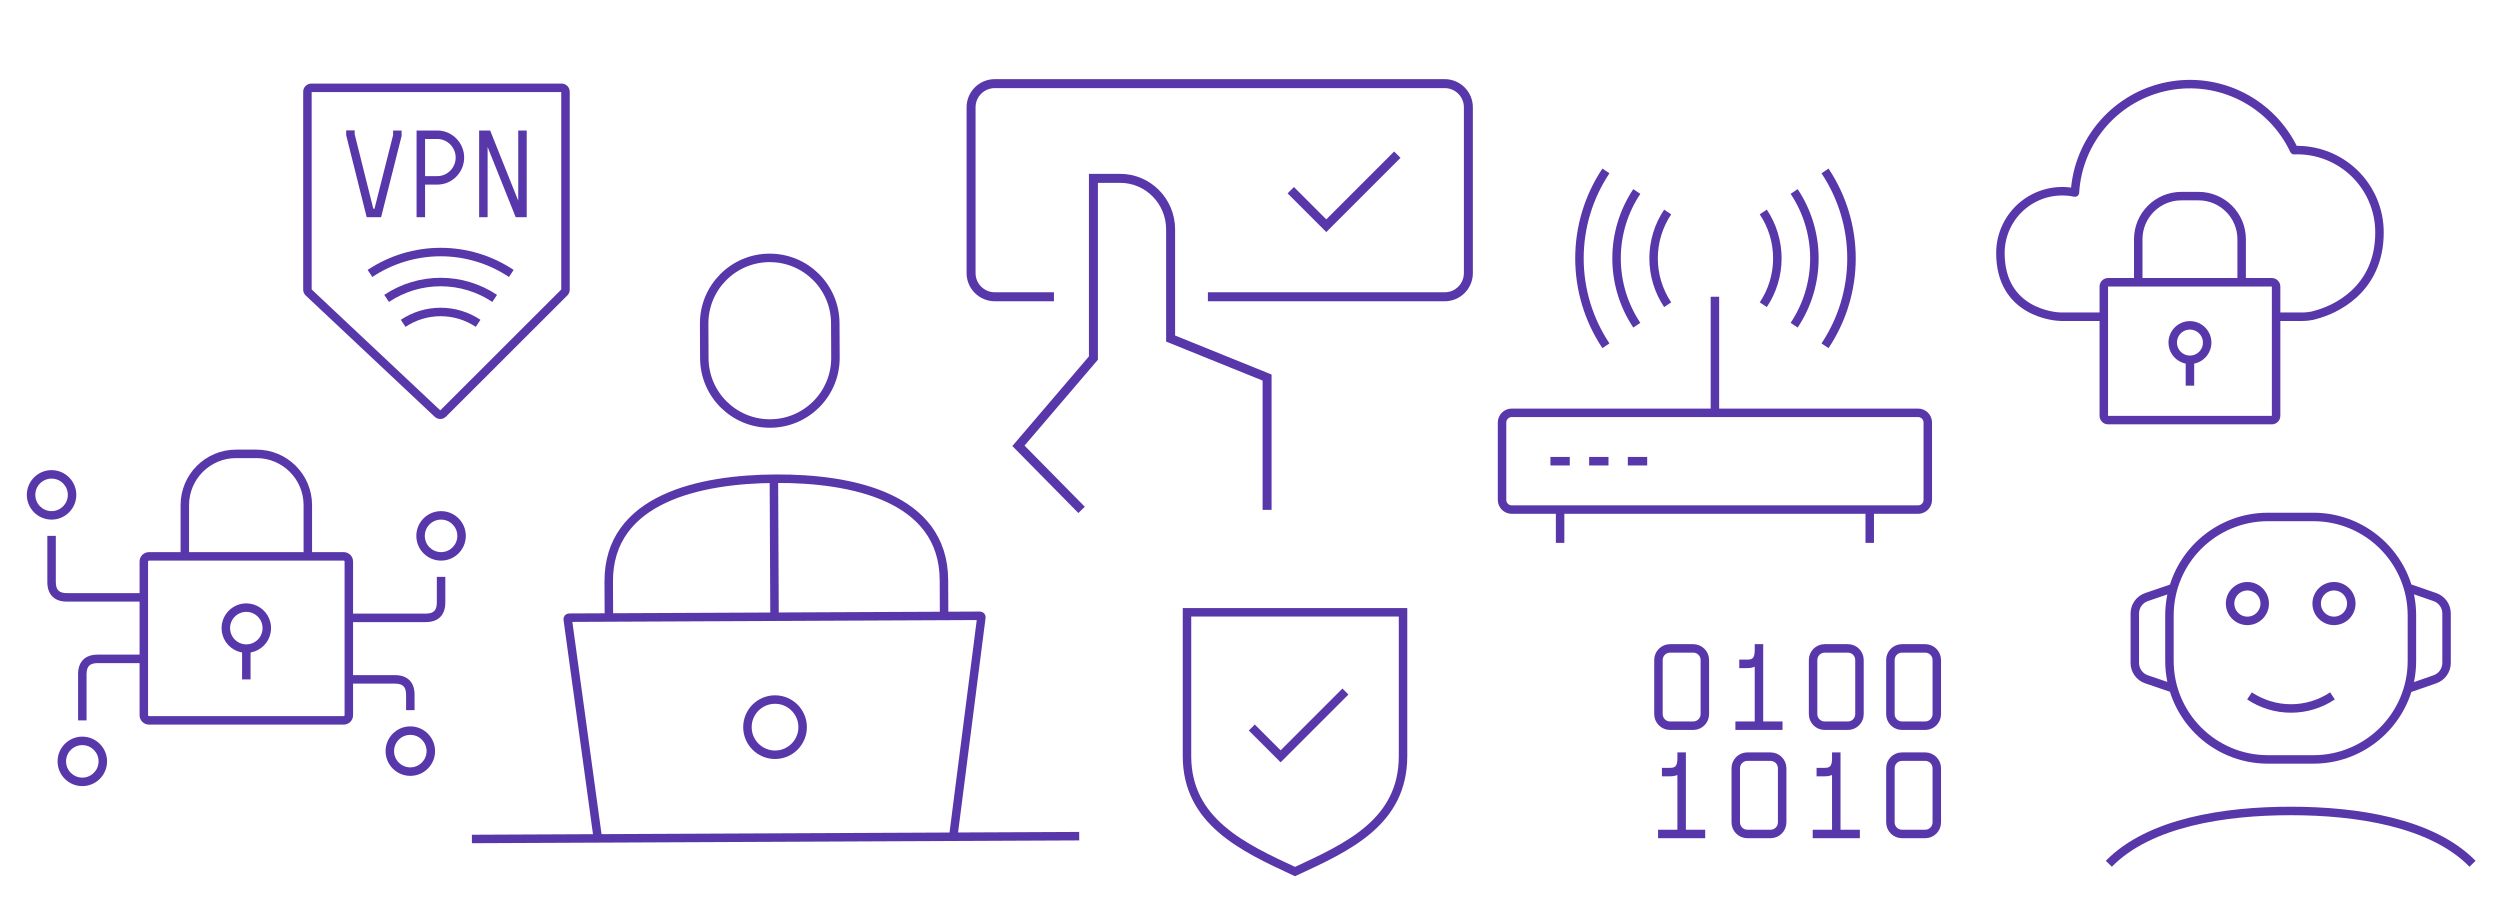 <?xml version="1.0" encoding="UTF-8"?>
<svg xmlns="http://www.w3.org/2000/svg" width="1626" height="598" viewBox="0 0 1626 598" fill="none">
  <path d="M1424.34 250.828V234.017M1480.38 206H1497.19C1502.78 206 1506.01 204.769 1506.01 204.769C1517.95 201.714 1547.62 189.01 1547.62 151.176C1547.63 143.975 1546.18 136.847 1543.37 130.219C1540.55 123.591 1536.43 117.599 1531.24 112.603C1526.06 107.606 1519.92 103.707 1513.19 101.14C1506.47 98.573 1499.29 97.391 1492.09 97.663C1484.99 82.607 1473.08 70.345 1458.23 62.813C1443.38 55.282 1426.45 52.909 1410.11 56.07C1393.76 59.231 1378.94 67.746 1367.97 80.271C1357 92.795 1350.52 108.615 1349.54 125.234C1343.69 124.003 1337.64 124.093 1331.82 125.499C1326.01 126.904 1320.58 129.59 1315.94 133.359C1311.29 137.129 1307.55 141.887 1304.97 147.287C1302.4 152.688 1301.07 158.594 1301.07 164.575C1301.07 203.148 1336.23 205.951 1340.29 206H1368.31M1371.11 273.241H1477.58C1479.13 273.241 1480.38 271.987 1480.38 270.44V186.388C1480.38 184.841 1479.13 183.586 1477.58 183.586H1371.11C1369.56 183.586 1368.31 184.841 1368.31 186.388V270.44C1368.31 271.987 1369.56 273.241 1371.11 273.241ZM1457.97 183.586V155.569C1457.97 140.095 1445.42 127.552 1429.95 127.552H1418.74C1403.27 127.552 1390.72 140.095 1390.72 155.569V183.586H1457.97ZM1424.35 211.603C1426.56 211.603 1428.73 212.26 1430.57 213.492C1432.41 214.724 1433.85 216.473 1434.7 218.521C1435.55 220.569 1435.77 222.822 1435.34 224.997C1434.9 227.171 1433.84 229.167 1432.27 230.735C1430.7 232.302 1428.7 233.37 1426.53 233.802C1424.36 234.234 1422.1 234.013 1420.06 233.164C1418.01 232.316 1416.26 230.879 1415.03 229.036C1413.79 227.193 1413.14 225.027 1413.14 222.81C1413.14 219.839 1414.32 216.987 1416.42 214.886C1418.52 212.784 1421.37 211.603 1424.35 211.603Z" stroke="#5737A9" stroke-width="5.517" stroke-linejoin="round"></path>
  <path d="M1017.45 331.431V328.672H1011.93V331.431H1017.45ZM1011.93 350.31V353.069H1017.45V350.31H1011.93ZM1218.83 331.431V328.672H1213.31V331.431H1218.83ZM1213.31 350.31V353.069H1218.83V350.31H1213.31ZM983.224 268.5V271.259H1247.53V268.5V265.741H983.224V268.5ZM1253.83 274.793H1251.07V325.138H1253.83H1256.59V274.793H1253.83ZM1247.53 331.431V328.672H983.224V331.431V334.19H1247.53V331.431ZM976.931 325.138H979.69V274.793H976.931H974.173V325.138H976.931ZM983.224 331.431V328.672C981.272 328.672 979.69 327.09 979.69 325.138H976.931H974.173C974.173 330.137 978.225 334.19 983.224 334.19V331.431ZM1253.83 325.138H1251.07C1251.07 327.09 1249.49 328.672 1247.53 328.672V331.431V334.19C1252.53 334.19 1256.59 330.137 1256.59 325.138H1253.83ZM1247.53 268.5V271.259C1249.49 271.259 1251.07 272.841 1251.07 274.793H1253.83H1256.59C1256.59 269.794 1252.53 265.741 1247.53 265.741V268.5ZM983.224 268.5V265.741C978.225 265.741 974.173 269.794 974.173 274.793H976.931H979.69C979.69 272.841 981.272 271.259 983.224 271.259V268.5ZM1115.38 268.5H1118.14V192.983H1115.38H1112.62V268.5H1115.38ZM1044.5 111.172L1042.2 109.642C1030.67 126.931 1024.52 147.249 1024.52 168.032L1027.28 168.032L1030.03 168.032C1030.03 148.338 1035.87 129.086 1046.79 112.703L1044.5 111.172ZM1027.28 168.032L1024.52 168.032C1024.52 188.815 1030.67 209.132 1042.2 226.422L1044.5 224.891L1046.79 223.36C1035.87 206.977 1030.03 187.725 1030.03 168.032L1027.28 168.032ZM1064.57 124.549L1062.28 123.019C1053.39 136.349 1048.65 152.011 1048.65 168.032L1051.41 168.032L1054.17 168.032C1054.17 153.1 1058.58 138.503 1066.87 126.079L1064.57 124.549ZM1051.41 168.032L1048.65 168.032C1048.65 184.052 1053.39 199.714 1062.28 213.044L1064.57 211.514L1066.87 209.984C1058.58 197.56 1054.17 182.963 1054.17 168.032L1051.41 168.032ZM1084.64 137.877L1082.35 136.345C1076.08 145.724 1072.74 156.751 1072.74 168.032L1075.49 168.032L1078.25 168.032C1078.25 157.842 1081.27 147.882 1086.94 139.41L1084.64 137.877ZM1075.49 168.032L1072.74 168.032C1072.74 179.312 1076.08 190.339 1082.35 199.719L1084.64 198.186L1086.94 196.653C1081.27 188.181 1078.25 178.221 1078.25 168.032L1075.49 168.032ZM1186.99 111.173L1184.69 112.703C1195.62 129.086 1201.45 148.339 1201.45 168.032L1204.21 168.032L1206.97 168.032C1206.97 147.249 1200.81 126.931 1189.28 109.642L1186.99 111.173ZM1204.21 168.032L1201.45 168.032C1201.45 187.725 1195.62 206.977 1184.69 223.36L1186.99 224.891L1189.28 226.422C1200.81 209.132 1206.97 188.815 1206.97 168.032L1204.21 168.032ZM1166.92 124.549L1164.62 126.079C1172.9 138.503 1177.32 153.1 1177.32 168.032L1180.08 168.032L1182.84 168.032C1182.84 152.011 1178.1 136.349 1169.21 123.019L1166.92 124.549ZM1180.08 168.032L1177.32 168.032C1177.32 182.963 1172.9 197.56 1164.62 209.984L1166.92 211.514L1169.21 213.044C1178.1 199.714 1182.84 184.052 1182.84 168.032L1180.08 168.032ZM1146.84 137.877L1144.55 139.41C1150.21 147.882 1153.23 157.842 1153.23 168.032L1155.99 168.032L1158.75 168.032C1158.75 156.751 1155.41 145.724 1149.14 136.345L1146.84 137.877ZM1155.99 168.032L1153.23 168.032C1153.23 178.221 1150.21 188.181 1144.55 196.653L1146.84 198.186L1149.14 199.719C1155.41 190.339 1158.75 179.312 1158.75 168.032L1155.99 168.032ZM1014.69 331.431H1011.93V350.31H1014.69H1017.45V331.431H1014.69ZM1216.07 331.431H1213.31V350.31H1216.07H1218.83V331.431H1216.07ZM1008.4 299.966V302.724H1020.98V299.966V297.207H1008.4V299.966ZM1033.57 299.966V302.724H1046.16V299.966V297.207H1033.57V299.966ZM1058.74 299.966V302.724H1071.33V299.966V297.207H1058.74V299.966Z" fill="#5737A9"></path>
  <path d="M1144.03 472.006V422.976M1156.6 472.006H1131.46M1144.03 422.976C1144.03 429.262 1141.51 431.776 1136.49 431.776H1133.97M1144.03 422.976V421.719M1194.32 542.408V493.378M1206.89 542.408H1181.74M1194.32 493.378C1194.32 499.664 1191.8 502.178 1186.77 502.178H1184.26M1194.32 493.378V492.121M1093.74 542.408L1093.74 493.378M1106.31 542.408H1081.17M1093.74 493.378C1093.74 499.664 1091.23 502.178 1086.2 502.178H1083.68M1093.74 493.378V492.121M1086.2 472.006H1101.28C1105.45 472.006 1108.83 468.629 1108.83 464.463V429.262C1108.83 425.096 1105.45 421.719 1101.28 421.719H1086.2C1082.03 421.719 1078.66 425.096 1078.66 429.262V464.463C1078.66 468.629 1082.03 472.006 1086.2 472.006ZM1186.77 472.006H1201.86C1206.03 472.006 1209.4 468.629 1209.4 464.463V429.262C1209.4 425.096 1206.03 421.719 1201.86 421.719H1186.77C1182.61 421.719 1179.23 425.096 1179.23 429.262V464.463C1179.23 468.629 1182.61 472.006 1186.77 472.006ZM1237.06 472.006H1252.15C1256.31 472.006 1259.69 468.629 1259.69 464.463V429.262C1259.69 425.096 1256.31 421.719 1252.15 421.719H1237.06C1232.89 421.719 1229.52 425.096 1229.52 429.262V464.463C1229.52 468.629 1232.89 472.006 1237.06 472.006ZM1136.49 542.408H1151.57C1155.74 542.408 1159.12 539.031 1159.12 534.865V499.664C1159.12 495.498 1155.74 492.121 1151.57 492.121H1136.49C1132.32 492.121 1128.94 495.498 1128.94 499.664V534.865C1128.94 539.031 1132.32 542.408 1136.49 542.408ZM1237.06 542.408H1252.15C1256.31 542.408 1259.69 539.031 1259.69 534.865V499.664C1259.69 495.498 1256.31 492.121 1252.15 492.121H1237.06C1232.89 492.121 1229.52 495.498 1229.52 499.664V534.865C1229.52 539.031 1232.89 542.408 1237.06 542.408Z" stroke="#5737A9" stroke-width="5.517" stroke-linecap="square"></path>
  <path d="M200.207 361.862V364.621C201.73 364.621 202.966 363.386 202.966 361.862H200.207ZM120.207 361.862H117.448C117.448 363.386 118.683 364.621 120.207 364.621V361.862ZM173.284 411.13L175.99 411.669L175.99 411.668L173.284 411.13ZM169.634 417.957L171.585 419.908L169.634 417.957ZM162.808 421.606L163.346 424.312L163.346 424.312L162.808 421.606ZM155.104 420.847L156.161 418.298L156.159 418.298L155.104 420.847ZM149.121 415.936L151.415 414.404L151.414 414.403L149.121 415.936ZM33.54 378.529L30.782 378.529L30.782 378.529L33.54 378.529ZM53.54 438.529L50.782 438.529V438.529H53.54ZM286.874 391.862L289.632 391.862V391.862H286.874ZM266.874 451.862L269.632 451.862L269.632 451.862L266.874 451.862ZM33.54 335.195V332.437C27.7 332.437 22.965 327.702 22.965 321.862H20.207H17.448C17.448 330.749 24.653 337.954 33.54 337.954V335.195ZM20.207 321.862H22.965C22.965 316.022 27.7 311.287 33.54 311.287V308.529V305.77C24.653 305.77 17.448 312.975 17.448 321.862H20.207ZM33.54 308.529V311.287C39.38 311.287 44.115 316.022 44.115 321.862H46.874H49.632C49.632 312.975 42.428 305.77 33.54 305.77V308.529ZM46.874 321.862H44.115C44.115 327.702 39.38 332.437 33.54 332.437V335.195V337.954C42.428 337.954 49.632 330.749 49.632 321.862H46.874ZM53.54 508.529V505.77C47.7 505.77 42.965 501.036 42.965 495.195H40.207H37.448C37.448 504.083 44.653 511.287 53.54 511.287V508.529ZM40.207 495.195H42.965C42.965 489.355 47.7 484.621 53.54 484.621V481.862V479.103C44.653 479.103 37.448 486.308 37.448 495.195H40.207ZM53.54 481.862V484.621C59.38 484.621 64.115 489.355 64.115 495.195H66.874H69.632C69.632 486.308 62.428 479.103 53.54 479.103V481.862ZM66.874 495.195H64.115C64.115 501.036 59.38 505.77 53.54 505.77V508.529V511.287C62.428 511.287 69.632 504.083 69.632 495.195H66.874ZM286.874 361.862V359.103C281.033 359.103 276.299 354.369 276.299 348.529H273.54H270.782C270.782 357.416 277.986 364.621 286.874 364.621V361.862ZM273.54 348.529H276.299C276.299 342.689 281.033 337.954 286.874 337.954V335.195V332.437C277.986 332.437 270.782 339.641 270.782 348.529H273.54ZM286.874 335.195V337.954C292.714 337.954 297.448 342.689 297.448 348.529H300.207H302.966C302.966 339.641 295.761 332.437 286.874 332.437V335.195ZM300.207 348.529H297.448C297.448 354.369 292.714 359.103 286.874 359.103V361.862V364.621C295.761 364.621 302.966 357.416 302.966 348.529H300.207ZM266.874 501.862V499.103C261.033 499.103 256.299 494.369 256.299 488.529H253.54H250.782C250.782 497.416 257.986 504.621 266.874 504.621V501.862ZM253.54 488.529H256.299C256.299 482.689 261.033 477.954 266.874 477.954V475.195V472.437C257.986 472.437 250.782 479.641 250.782 488.529H253.54ZM266.874 475.195V477.954C272.714 477.954 277.448 482.689 277.448 488.529H280.207H282.966C282.966 479.641 275.761 472.437 266.874 472.437V475.195ZM280.207 488.529H277.448C277.448 494.369 272.714 499.103 266.874 499.103V501.862V504.621C275.761 504.621 282.966 497.416 282.966 488.529H280.207ZM96.874 361.862V364.621H223.54V361.862V359.103H96.874V361.862ZM226.874 365.195H224.115V465.195H226.874H229.632V365.195H226.874ZM223.54 468.529V465.77H96.874V468.529V471.287H223.54V468.529ZM93.54 465.195H96.299V365.195H93.54H90.782V465.195H93.54ZM96.874 468.529V465.77C96.556 465.77 96.299 465.513 96.299 465.195H93.54H90.782C90.782 468.56 93.509 471.287 96.874 471.287V468.529ZM226.874 465.195H224.115C224.115 465.513 223.858 465.77 223.54 465.77V468.529V471.287C226.905 471.287 229.632 468.56 229.632 465.195H226.874ZM223.54 361.862V364.621C223.858 364.621 224.115 364.878 224.115 365.195H226.874H229.632C229.632 361.831 226.905 359.103 223.54 359.103V361.862ZM96.874 361.862V359.103C93.509 359.103 90.782 361.831 90.782 365.195H93.54H96.299C96.299 364.878 96.556 364.621 96.874 364.621V361.862ZM153.54 295.195V297.954H166.874V295.195V292.437H153.54V295.195ZM200.207 328.529H197.448V361.862H200.207H202.966V328.529H200.207ZM200.207 361.862V359.103H120.207V361.862V364.621H200.207V361.862ZM120.207 361.862H122.966V328.529H120.207H117.448V361.862H120.207ZM166.874 295.195V297.954C183.76 297.954 197.448 311.643 197.448 328.529H200.207H202.966C202.966 308.596 186.807 292.437 166.874 292.437V295.195ZM153.54 295.195V292.437C133.607 292.437 117.448 308.596 117.448 328.529H120.207H122.966C122.966 311.643 136.654 297.954 153.54 297.954V295.195ZM160.207 441.862H162.966V421.862H160.207H157.448V441.862H160.207ZM160.207 395.195V397.954C162.299 397.954 164.343 398.574 166.082 399.736L167.614 397.443L169.147 395.149C166.501 393.38 163.39 392.437 160.207 392.437V395.195ZM167.614 397.443L166.082 399.736C167.822 400.899 169.177 402.55 169.976 404.481L172.525 403.426L175.074 402.371C173.856 399.429 171.793 396.917 169.147 395.149L167.614 397.443ZM172.525 403.426L169.976 404.481C170.777 406.414 170.986 408.54 170.579 410.592L173.284 411.13L175.99 411.668C176.611 408.545 176.291 405.311 175.074 402.371L172.525 403.426ZM173.284 411.13L170.579 410.591C170.17 412.644 169.163 414.527 167.684 416.007L169.634 417.957L171.585 419.908C173.837 417.657 175.368 414.79 175.99 411.669L173.284 411.13ZM169.634 417.957L167.684 416.007C166.206 417.485 164.32 418.493 162.27 418.9L162.808 421.606L163.346 424.312C166.467 423.691 169.335 422.158 171.585 419.908L169.634 417.957ZM162.808 421.606L162.271 418.9C160.218 419.308 158.092 419.099 156.161 418.298L155.104 420.847L154.048 423.395C156.989 424.614 160.225 424.932 163.346 424.312L162.808 421.606ZM155.104 420.847L156.159 418.298C154.227 417.498 152.576 416.143 151.415 414.404L149.121 415.936L146.827 417.468C148.594 420.115 151.108 422.178 154.049 423.396L155.104 420.847ZM149.121 415.936L151.414 414.403C150.252 412.664 149.632 410.621 149.632 408.529H146.874H144.115C144.115 411.712 145.058 414.822 146.827 417.469L149.121 415.936ZM146.874 408.529H149.632C149.632 405.724 150.746 403.034 152.729 401.051L150.779 399.1L148.828 397.15C145.81 400.168 144.115 404.262 144.115 408.529H146.874ZM150.779 399.1L152.729 401.051C154.712 399.068 157.401 397.954 160.207 397.954V395.195V392.437C155.939 392.437 151.846 394.132 148.828 397.15L150.779 399.1ZM93.54 388.529V385.77H43.54V388.529V391.287H93.54V388.529ZM33.54 378.529H36.299V348.529H33.54H30.782V378.529H33.54ZM43.54 388.529V385.77C40.632 385.77 38.958 385.045 37.991 384.078C37.024 383.111 36.299 381.437 36.299 378.529L33.54 378.529L30.782 378.529C30.782 382.287 31.723 385.613 34.09 387.979C36.456 390.346 39.782 391.287 43.54 391.287V388.529ZM93.54 428.529V425.77H63.54V428.529V431.287H93.54V428.529ZM53.54 438.529H50.782V468.529H53.54H56.299V438.529H53.54ZM63.54 428.529V425.77C59.782 425.77 56.456 426.712 54.09 429.078C51.723 431.445 50.782 434.77 50.782 438.529L53.54 438.529L56.299 438.529C56.299 435.621 57.024 433.946 57.991 432.979C58.958 432.013 60.632 431.287 63.54 431.287V428.529ZM226.874 401.862V404.621H276.874V401.862V399.103H226.874V401.862ZM286.874 391.862H289.632V375.195H286.874H284.115V391.862H286.874ZM276.874 401.862V404.621C280.632 404.621 283.958 403.679 286.324 401.313C288.691 398.946 289.632 395.621 289.632 391.862L286.874 391.862L284.115 391.862C284.115 394.77 283.39 396.445 282.423 397.411C281.456 398.378 279.782 399.103 276.874 399.103V401.862ZM226.874 441.862V444.621H256.874V441.862V439.103H226.874V441.862ZM266.874 451.862H264.115V461.862H266.874H269.632V451.862H266.874ZM256.874 441.862V444.621C259.782 444.621 261.456 445.346 262.423 446.313C263.39 447.28 264.115 448.954 264.115 451.862L266.874 451.862L269.632 451.862C269.632 448.104 268.691 444.778 266.324 442.411C263.958 440.045 260.632 439.103 256.874 439.103V441.862Z" fill="#5737A9"></path>
  <path d="M908.828 100.598L862.621 146.805L839.517 123.701M785.609 193.011H939.684C948.19 193.011 955.034 186.116 955.034 177.609V69.793C955.034 61.287 948.139 54.391 939.632 54.391H646.988C638.482 54.391 631.586 61.287 631.586 69.793V177.609C631.586 186.116 638.482 193.011 646.988 193.011H685.494M824.115 331.632V245.56L761.365 220.192V149.174C761.365 130.853 746.67 116 728.541 116H711.165L711.164 232.876L662.391 289.955L703.463 331.632" stroke="#5737A9" stroke-width="5.844"></path>
  <path d="M306.924 545.67L701.914 543.843M614.044 400.614L613.936 377.3C613.686 323.065 553.666 311.121 504.622 311.348C455.578 311.574 395.672 324.073 395.922 378.308L396.03 401.622M503.34 311.353L503.755 401.124M637.386 400.506L370.124 401.742C369.581 401.744 369.165 402.224 369.239 402.762L388.732 544.512C388.794 544.958 389.176 545.29 389.626 545.288L619.212 544.226C619.662 544.224 620.041 543.889 620.098 543.442L638.28 401.518C638.349 400.979 637.928 400.503 637.386 400.506ZM500.929 275.456C477.379 275.565 458.2 256.562 458.091 233.012L457.987 210.569C457.879 187.019 476.881 167.84 500.431 167.731C523.981 167.622 543.16 186.625 543.269 210.175L543.373 232.617C543.482 256.167 524.479 275.347 500.929 275.456ZM522.041 472.857C522.087 482.773 514.086 490.849 504.17 490.894C494.254 490.94 486.179 482.939 486.133 473.023C486.087 463.108 494.088 455.032 504.004 454.986C513.92 454.94 521.995 462.942 522.041 472.857Z" stroke="#5737A9" stroke-width="5.517"></path>
  <path d="M284.614 269.053L286.503 267.043L286.503 267.043L284.614 269.053ZM288.153 269L286.203 267.048L286.203 267.048L288.153 269ZM367.047 190.197L368.997 192.149L368.997 192.149L367.047 190.197ZM200.749 190.205L198.86 192.215L198.86 192.215L200.749 190.205ZM286.593 163.931V161.172V163.931ZM311.629 138.5V141.259H317.147V138.5H311.629ZM314.388 87.638V84.879H311.629V87.638H314.388ZM339.819 138.5V141.259H342.578V138.5H339.819ZM342.578 87.638V84.879H337.06V87.638H342.578ZM316.931 87.638L319.492 86.613L318.799 84.879H316.931V87.638ZM337.276 138.5L334.715 139.525L335.408 141.259H337.276V138.5ZM270.94 138.5V141.259H276.457V138.5H270.94ZM273.698 87.638V84.879H270.94V87.638H273.698ZM258.44 88.147L261.114 88.822L261.198 88.489V88.147H258.44ZM240.638 138.5L237.962 139.169L238.484 141.259H240.638V138.5ZM227.922 87.638H225.164V87.978L225.246 88.307L227.922 87.638ZM261.198 87.638V84.879H255.681V87.638H261.198ZM230.681 87.587V84.828H225.164V87.587H230.681ZM245.724 138.5V141.259H247.873L248.399 139.175L245.724 138.5ZM202.491 57.121V59.879H365.25V57.121V54.362H202.491V57.121ZM367.793 59.664H365.034V188.398H367.793H370.552V59.664H367.793ZM199.948 188.353H202.707V59.664H199.948H197.19V188.353H199.948ZM284.614 269.053L286.503 267.043L202.639 188.196L200.749 190.205L198.86 192.215L282.724 271.063L284.614 269.053ZM367.047 190.197L365.098 188.245L286.203 267.048L288.153 269L290.102 270.952L368.997 192.149L367.047 190.197ZM284.614 269.053L282.724 271.063C284.81 273.024 288.076 272.975 290.102 270.952L288.153 269L286.203 267.048C286.286 266.966 286.418 266.964 286.503 267.043L284.614 269.053ZM367.793 188.398H365.034C365.034 188.341 365.057 188.286 365.098 188.245L367.047 190.197L368.997 192.149C369.992 191.155 370.552 189.805 370.552 188.398H367.793ZM365.25 57.121V59.879C365.131 59.879 365.034 59.783 365.034 59.664H367.793H370.552C370.552 56.736 368.178 54.362 365.25 54.362V57.121ZM202.491 57.121V54.362C199.563 54.362 197.19 56.736 197.19 59.664H199.948H202.707C202.707 59.783 202.61 59.879 202.491 59.879V57.121ZM199.948 188.353H197.19C197.19 189.815 197.794 191.213 198.86 192.215L200.749 190.205L202.639 188.196C202.682 188.236 202.707 188.293 202.707 188.353H199.948ZM332.547 177.851L334.078 175.557C320.018 166.178 303.494 161.172 286.593 161.172V163.931V166.69C302.405 166.69 317.862 171.372 331.017 180.146L332.547 177.851ZM286.593 163.931V161.172C269.691 161.172 253.168 166.178 239.107 175.557L240.638 177.851L242.169 180.146C255.323 171.372 270.781 166.69 286.593 166.69V163.931ZM321.736 194.073L323.266 191.778C312.405 184.539 299.645 180.676 286.593 180.676V183.434V186.193C298.556 186.193 310.252 189.734 320.206 196.369L321.736 194.073ZM286.593 183.434V180.676C273.54 180.676 260.78 184.539 249.919 191.778L251.449 194.073L252.979 196.369C262.934 189.734 274.63 186.193 286.593 186.193V183.434ZM310.964 210.295L312.497 208.001C304.829 202.878 295.814 200.143 286.593 200.143V202.902V205.661C294.723 205.661 302.671 208.071 309.432 212.588L310.964 210.295ZM286.593 202.902V200.143C277.371 200.143 268.356 202.878 260.689 208.001L262.221 210.295L263.754 212.588C270.514 208.071 278.462 205.661 286.593 205.661V202.902ZM314.388 138.5H317.147V87.638H314.388H311.629V138.5H314.388ZM339.819 138.5H342.578V87.638H339.819H337.06V138.5H339.819ZM314.388 87.638V90.397H316.931V87.638V84.879H314.388V87.638ZM316.931 87.638L314.37 88.662L334.715 139.525L337.276 138.5L339.837 137.475L319.492 86.613L316.931 87.638ZM337.276 138.5V141.259H339.819V138.5V135.741H337.276V138.5ZM273.698 138.5H276.457V117.308H273.698H270.94V138.5H273.698ZM273.698 117.308H276.457V87.638H273.698H270.94V117.308H273.698ZM273.698 87.638V90.397H284.436V87.638V84.879H273.698V87.638ZM284.436 87.638V90.397C290.993 90.397 296.371 95.847 296.371 102.473H299.129H301.888C301.888 92.869 294.109 84.879 284.436 84.879V87.638ZM299.129 102.473H296.371C296.371 109.099 290.993 114.549 284.436 114.549V117.308V120.066C294.109 120.066 301.888 112.077 301.888 102.473H299.129ZM284.436 117.308V114.549H273.698V117.308V120.066H284.436V117.308ZM258.44 87.638H255.681V88.147H258.44H261.198V87.638H258.44ZM227.922 87.638H230.681V87.587H227.922H225.164V87.638H227.922ZM240.638 138.5L243.314 137.831L230.599 86.969L227.922 87.638L225.246 88.307L237.962 139.169L240.638 138.5ZM258.44 88.147L255.765 87.471L243.049 137.824L245.724 138.5L248.399 139.175L261.114 88.822L258.44 88.147ZM245.724 138.5V135.741H240.638V138.5V141.259H245.724V138.5Z" fill="#5737A9"></path>
  <path d="M1371.59 561.795C1397.99 534.783 1447.2 527.447 1489.86 527.447C1532.52 527.447 1581.73 534.783 1608.14 561.795M1517.05 452.602C1509.06 457.94 1499.67 460.789 1490.06 460.789C1480.45 460.789 1471.06 457.94 1463.07 452.602M1413.55 382.394L1396.09 388.333C1391.54 389.894 1388.48 394.175 1388.48 398.988L1388.48 431.172C1388.48 435.986 1391.54 440.267 1396.09 441.828L1413.55 447.767M1566.14 382.263L1583.63 388.333C1588.18 389.894 1591.24 394.175 1591.24 398.988V431.172C1591.24 435.986 1588.18 440.267 1583.63 441.828L1566.14 447.898M1450.44 392.552C1450.44 395.539 1451.62 398.404 1453.74 400.517C1455.85 402.629 1458.71 403.816 1461.7 403.816C1464.69 403.816 1467.55 402.629 1469.67 400.517C1471.78 398.404 1472.97 395.539 1472.97 392.552C1472.97 389.564 1471.78 386.699 1469.67 384.587C1467.55 382.474 1464.69 381.287 1461.7 381.287C1458.71 381.287 1455.85 382.474 1453.74 384.587C1451.62 386.699 1450.44 389.564 1450.44 392.552ZM1506.76 392.552C1506.76 395.539 1507.95 398.404 1510.06 400.517C1512.17 402.629 1515.04 403.816 1518.02 403.816C1521.01 403.816 1523.88 402.629 1525.99 400.517C1528.1 398.404 1529.29 395.539 1529.29 392.552C1529.29 389.564 1528.1 386.699 1525.99 384.587C1523.88 382.474 1521.01 381.287 1518.02 381.287C1515.04 381.287 1512.17 382.474 1510.06 384.587C1507.95 386.699 1506.76 389.564 1506.76 392.552ZM1475.08 493.931H1504.65C1540.03 493.931 1568.71 465.248 1568.71 429.865V400.296C1568.71 364.913 1540.03 336.23 1504.65 336.23H1475.08C1439.69 336.23 1411.01 364.913 1411.01 400.296V429.865C1411.01 465.248 1439.69 493.931 1475.08 493.931Z" stroke="#5737A9" stroke-width="5.52" stroke-linejoin="round"></path>
  <path d="M875.063 449.764L832.908 491.919L814.173 473.184M842.276 566.862C876.572 550.984 912.535 534.79 912.535 491.724V398.241H772.017V491.724C772.017 534.246 808.397 551.177 842.276 566.862Z" stroke="#5737A9" stroke-width="5.517"></path>
</svg>
